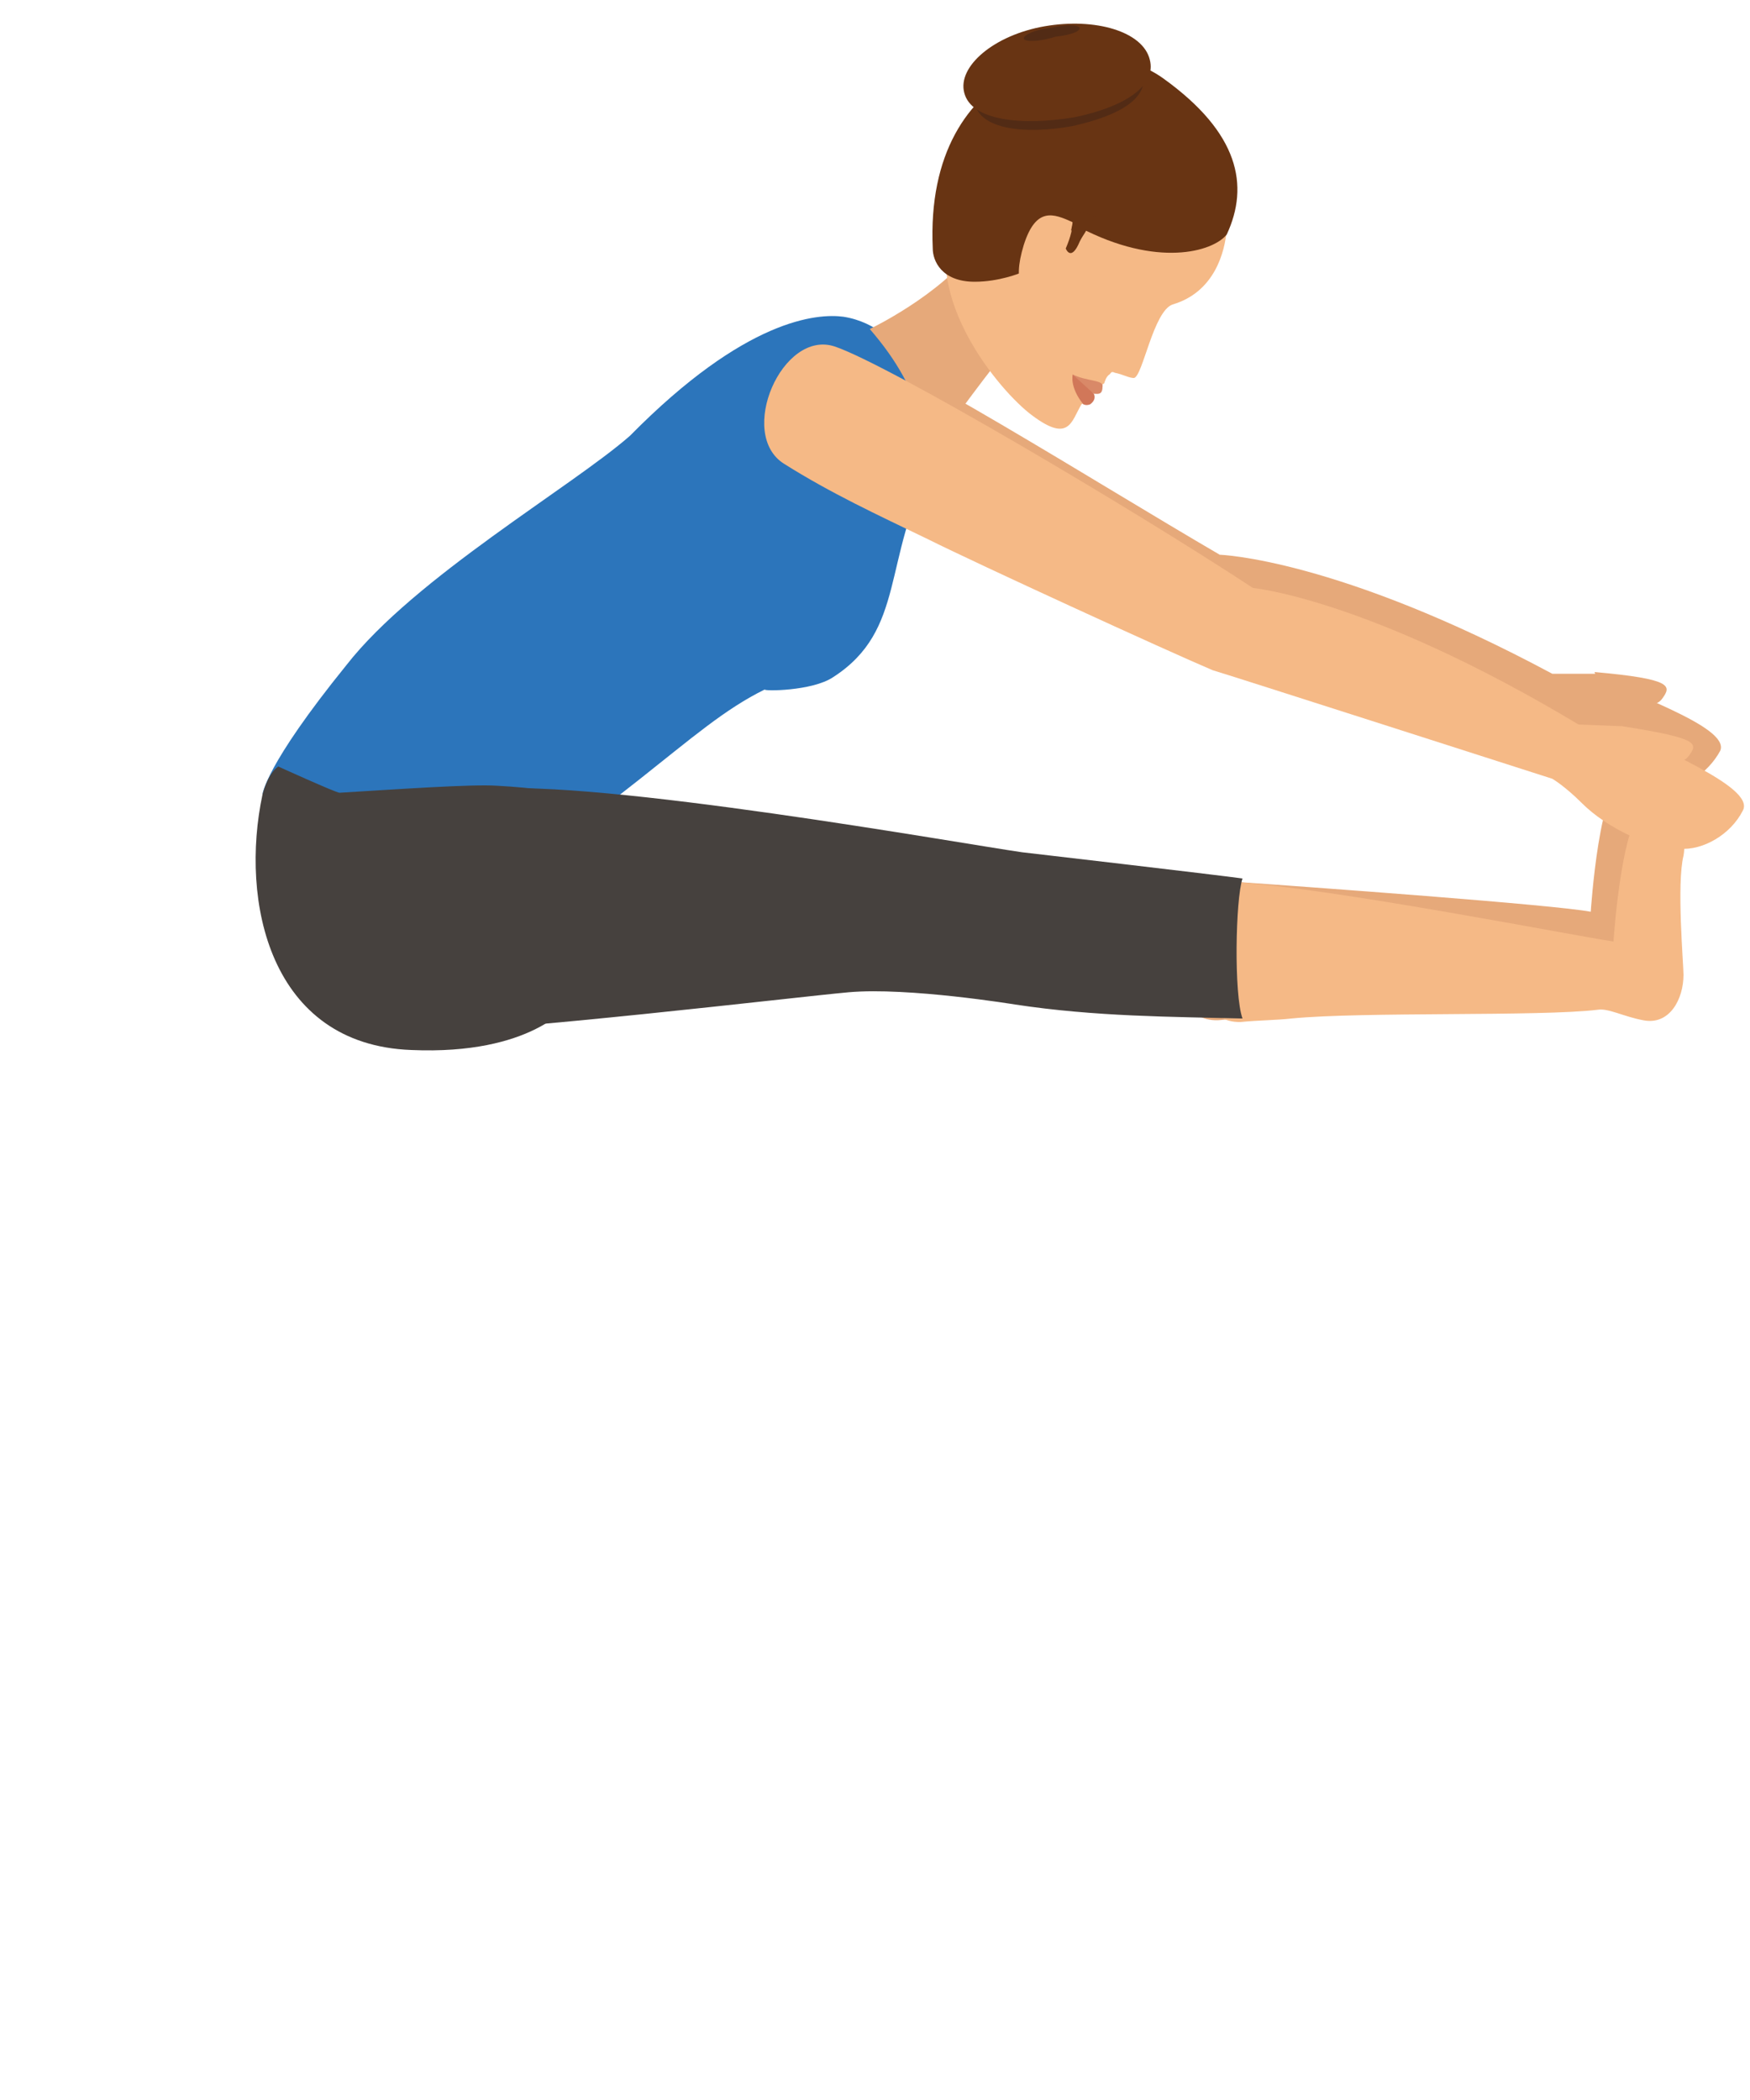 <?xml version="1.0" encoding="utf-8"?>
<!-- Generator: Adobe Illustrator 23.0.1, SVG Export Plug-In . SVG Version: 6.00 Build 0)  -->
<svg version="1.1" id="Capa_1" xmlns="http://www.w3.org/2000/svg" xmlns:xlink="http://www.w3.org/1999/xlink" x="0px" y="0px"
	 viewBox="0 0 100 120" style="enable-background:new 0 0 100 120;" xml:space="preserve">
<g>
	<path style="fill:#E6A97A;" d="M98.3,42.9c0.6-1.4-5.5-3.3-7.1-4.4h-2.5c-12.3-6.6-19-6.8-19-6.8c-7.2-4.2-18.7-11.5-21.9-12.3
		c-3.1-0.8-5.4,5.2-2.6,6.8c2.8,1.5,2.7,2.3,5.6,3.5c2.9,1.3,13.9,5.8,16.5,6.7c0.4,0.1,19.7,5.2,19.7,5.2s0.7,0.4,1.8,1.4
		c1.4,1.4,4.1,2.4,5.7,2.4C96.1,45.2,97.6,44.2,98.3,42.9L98.3,42.9z"/>
	<path style="fill:#E6A97A;" d="M92.6,39.8c0,0,1.8,1,2.4,0.1c0.5-0.7,0.6-1.1-3.9-1.5C91.2,38.4,91,39,92.6,39.8L92.6,39.8z"/>
	<path style="fill:#2C75BB;" d="M47.6,38.7c4.2-2.7,2.8-6.8,5.6-12c0.4-0.6,0-4.2-0.8-5.5c-1-1.5-2.3-2.8-4.2-3.1
		c-1.5-0.2-5.6,0.1-12.2,6.8C32.7,27.8,23.7,33,19.8,38c-4.7,5.8-4.8,7.4-4.8,7.4l8,8.4c13-7.7,16.2-12.2,20.7-14.4
		C43.6,39.5,46.4,39.5,47.6,38.7L47.6,38.7z"/>
	<path style="fill:#E6A97A;" d="M54.2,24.4c0,0,2.2-3.1,4.3-5.6l-2.8-4.6c-2,2.7-6,4.6-6,4.6c3.3,3.8,3.1,6.5,3.4,8L54.2,24.4z"/>
	<path style="fill:#F5B986;" d="M67,17.4c2.4-0.7,3-3,3.1-4.3c0.5-4.2-1.3-6-3.7-7.9c-3.3-2.4-10.9,5.2-11.8,7
		c-2.1,4.3,2.1,9.7,4.2,11.4c2.3,1.8,2.4,0.5,3-0.5L62,23c0.3-0.4,0.5-0.7,1.1-1.1c0,0,0.1-0.4,0.3-0.5c0.1-0.1,0.1-0.2,0.3-0.1
		c0.5,0.1,0.8,0.3,1.1,0.3C65.3,21.5,65.9,17.8,67,17.4L67,17.4z"/>
	<path style="fill:#D98968;" d="M61.3,21.4c0,0,0.1,0.4,1.2,1.1c0.2,0,0.5,0.1,0.5-0.4C63.1,21.7,62.1,21.8,61.3,21.4L61.3,21.4z"/>
	<path style="fill:#D17759;" d="M61.3,21.4c0,0-0.2,0.7,0.6,1.7c0.2,0.1,0.4,0,0.4,0c0.4-0.3,0.2-0.6,0.2-0.6
		C61.5,21.6,61.3,21.4,61.3,21.4L61.3,21.4z"/>
	<path style="fill:#683413;" d="M66.5,4.5c-4.1-3-13.7-1.2-13.2,9.7c0,0.7,0.5,1.9,2.4,1.9c1.4,0,2.6-0.5,2.6-0.5
		c0.4-0.1,0.7-0.3,1.2-0.5c0.5-0.2,1.7-2.4,2.2-2.1c4.4,2.3,7.6,1.4,8.4,0.4C71.4,10.6,70.8,7.6,66.5,4.5L66.5,4.5z"/>
	<path style="fill:#F5B986;" d="M58.5,14c-0.7,2.3,0,2.9,1.1,3.5l1.4-3.3l0.3-1.5C60.2,12.2,59.2,11.8,58.5,14L58.5,14z"/>
	<path style="fill:#522B15;" d="M55.7,5.9c-0.4-1.5,1.5-3.1,4.2-3.6c2.6-0.5,5.1,0.4,5.4,1.8c0.4,1.5-1.3,2.5-4,3.1
		C58.6,7.7,56,7.4,55.7,5.9L55.7,5.9z"/>
	<path style="fill:#683413;" d="M61.7,13.8c0.2-0.4,0.4-0.6,0.5-0.9c0.3-0.4,0.5-0.5,0.5-0.5l-1.5-0.5c-0.1,0.2-0.3,0.4-0.4,0.5
		c0,0,0.2,0,0.5,0.2l0,0c0,0.4-0.1,0.9-0.4,1.6C60.9,14.2,61.2,15,61.7,13.8L61.7,13.8z"/>
	<path style="fill:#683413;" d="M55.1,5.3c-0.4-1.5,1.7-3.3,4.6-3.8s5.6,0.3,6,1.9c0.4,1.5-1.4,2.7-4.3,3.3
		C58.4,7.2,55.5,6.9,55.1,5.3L55.1,5.3z"/>
	<path style="fill:#522B15;" d="M58.5,2.2c0-0.2,0.6-0.5,1.5-0.6c0.9-0.2,1.6-0.2,1.7,0c0,0.2-0.5,0.4-1.4,0.5
		C59.4,2.4,58.5,2.4,58.5,2.2L58.5,2.2z"/>
	<path style="fill:#E6A97A;" d="M94.9,47.1c-0.4,1.6,0,6.2,0,6.8c0,1.4-0.8,2.9-2.3,2.6c-1.1-0.2-2-0.7-2.6-0.6
		c-3.3,0.4-13.4,1.8-17.5,2.2c-0.9,0.1-1.9,0.1-2.9,0.2c-4,0.1-1.7-8.1-0.3-8c5.8,0.4,19.5,1.4,21.6,1.8c0,0,0.5-7.8,2-7.6
		C94,44.3,95.4,45.4,94.9,47.1L94.9,47.1z"/>
	<path style="fill:#F5B986;" d="M96.2,48.9c-0.4,1.6,0,6.2,0,6.8c0,1.4-0.8,2.9-2.3,2.6c-1.1-0.2-2-0.7-2.6-0.6
		c-3.3,0.4-13.4,0.1-17.5,0.5c-0.9,0.1-1.9,0.1-2.9,0.2c-4,0.1-1.7-8.1-0.3-8c5.8,0.4,19.5,3.1,21.6,3.4c0,0,0.5-7.8,2-7.6
		C95.2,46.1,96.5,47.2,96.2,48.9L96.2,48.9z"/>
	<path style="fill:#F5B986;" d="M99.6,46.3c0.7-1.4-5.3-3.6-6.9-4.8l-2.5-0.1c-12-7.2-18.6-7.8-18.6-7.8c-7-4.6-20.9-12.8-23.9-13.8
		c-3-1-5.6,5-2.9,6.7s5.3,2.9,8.2,4.3c2.8,1.4,13.7,6.4,16.3,7.5c0.4,0.1,19.4,6.2,19.4,6.2s0.7,0.4,1.7,1.4
		c1.4,1.4,3.9,2.6,5.6,2.6C97.3,48.6,98.9,47.7,99.6,46.3L99.6,46.3z"/>
	<path style="fill:#F5B986;" d="M94.1,43c0,0,1.7,1.1,2.4,0.2c0.5-0.7,0.7-1-3.8-1.7C92.6,41.5,92.5,42.1,94.1,43L94.1,43z"/>
	<path style="fill:#46413E;" d="M15,45.4c-1.3,6.1,0.4,14.3,8.5,14.6c6.9,0.3,9-2.6,9-2.6s5.2-11.6,2.3-11.8
		c-2.4-0.3-4.4-0.6-6.4-0.7c-1.4-0.1-5.7,0.2-9,0.4c-0.2,0-3.5-1.5-3.5-1.5C15.3,44.2,15,45.4,15,45.4L15,45.4z"/>
	<path style="fill:#46413E;" d="M58,57.4c4.6,0.7,9,0.7,13,0.8c-0.5-1.4-0.4-6.8,0-8c-1.4-0.2-12.6-1.5-12.6-1.5
		c-3.5-0.5-24.2-4.2-30.7-3.6c-1.7,0.1-3.2,0.4-4.4,0.6c-2.4,0.5-4.1,12.7-0.9,13.4c7.1-0.2,22.8-2.1,26.1-2.4
		C51.9,56.4,58,57.4,58,57.4L58,57.4z"/>
</g>
</svg>
